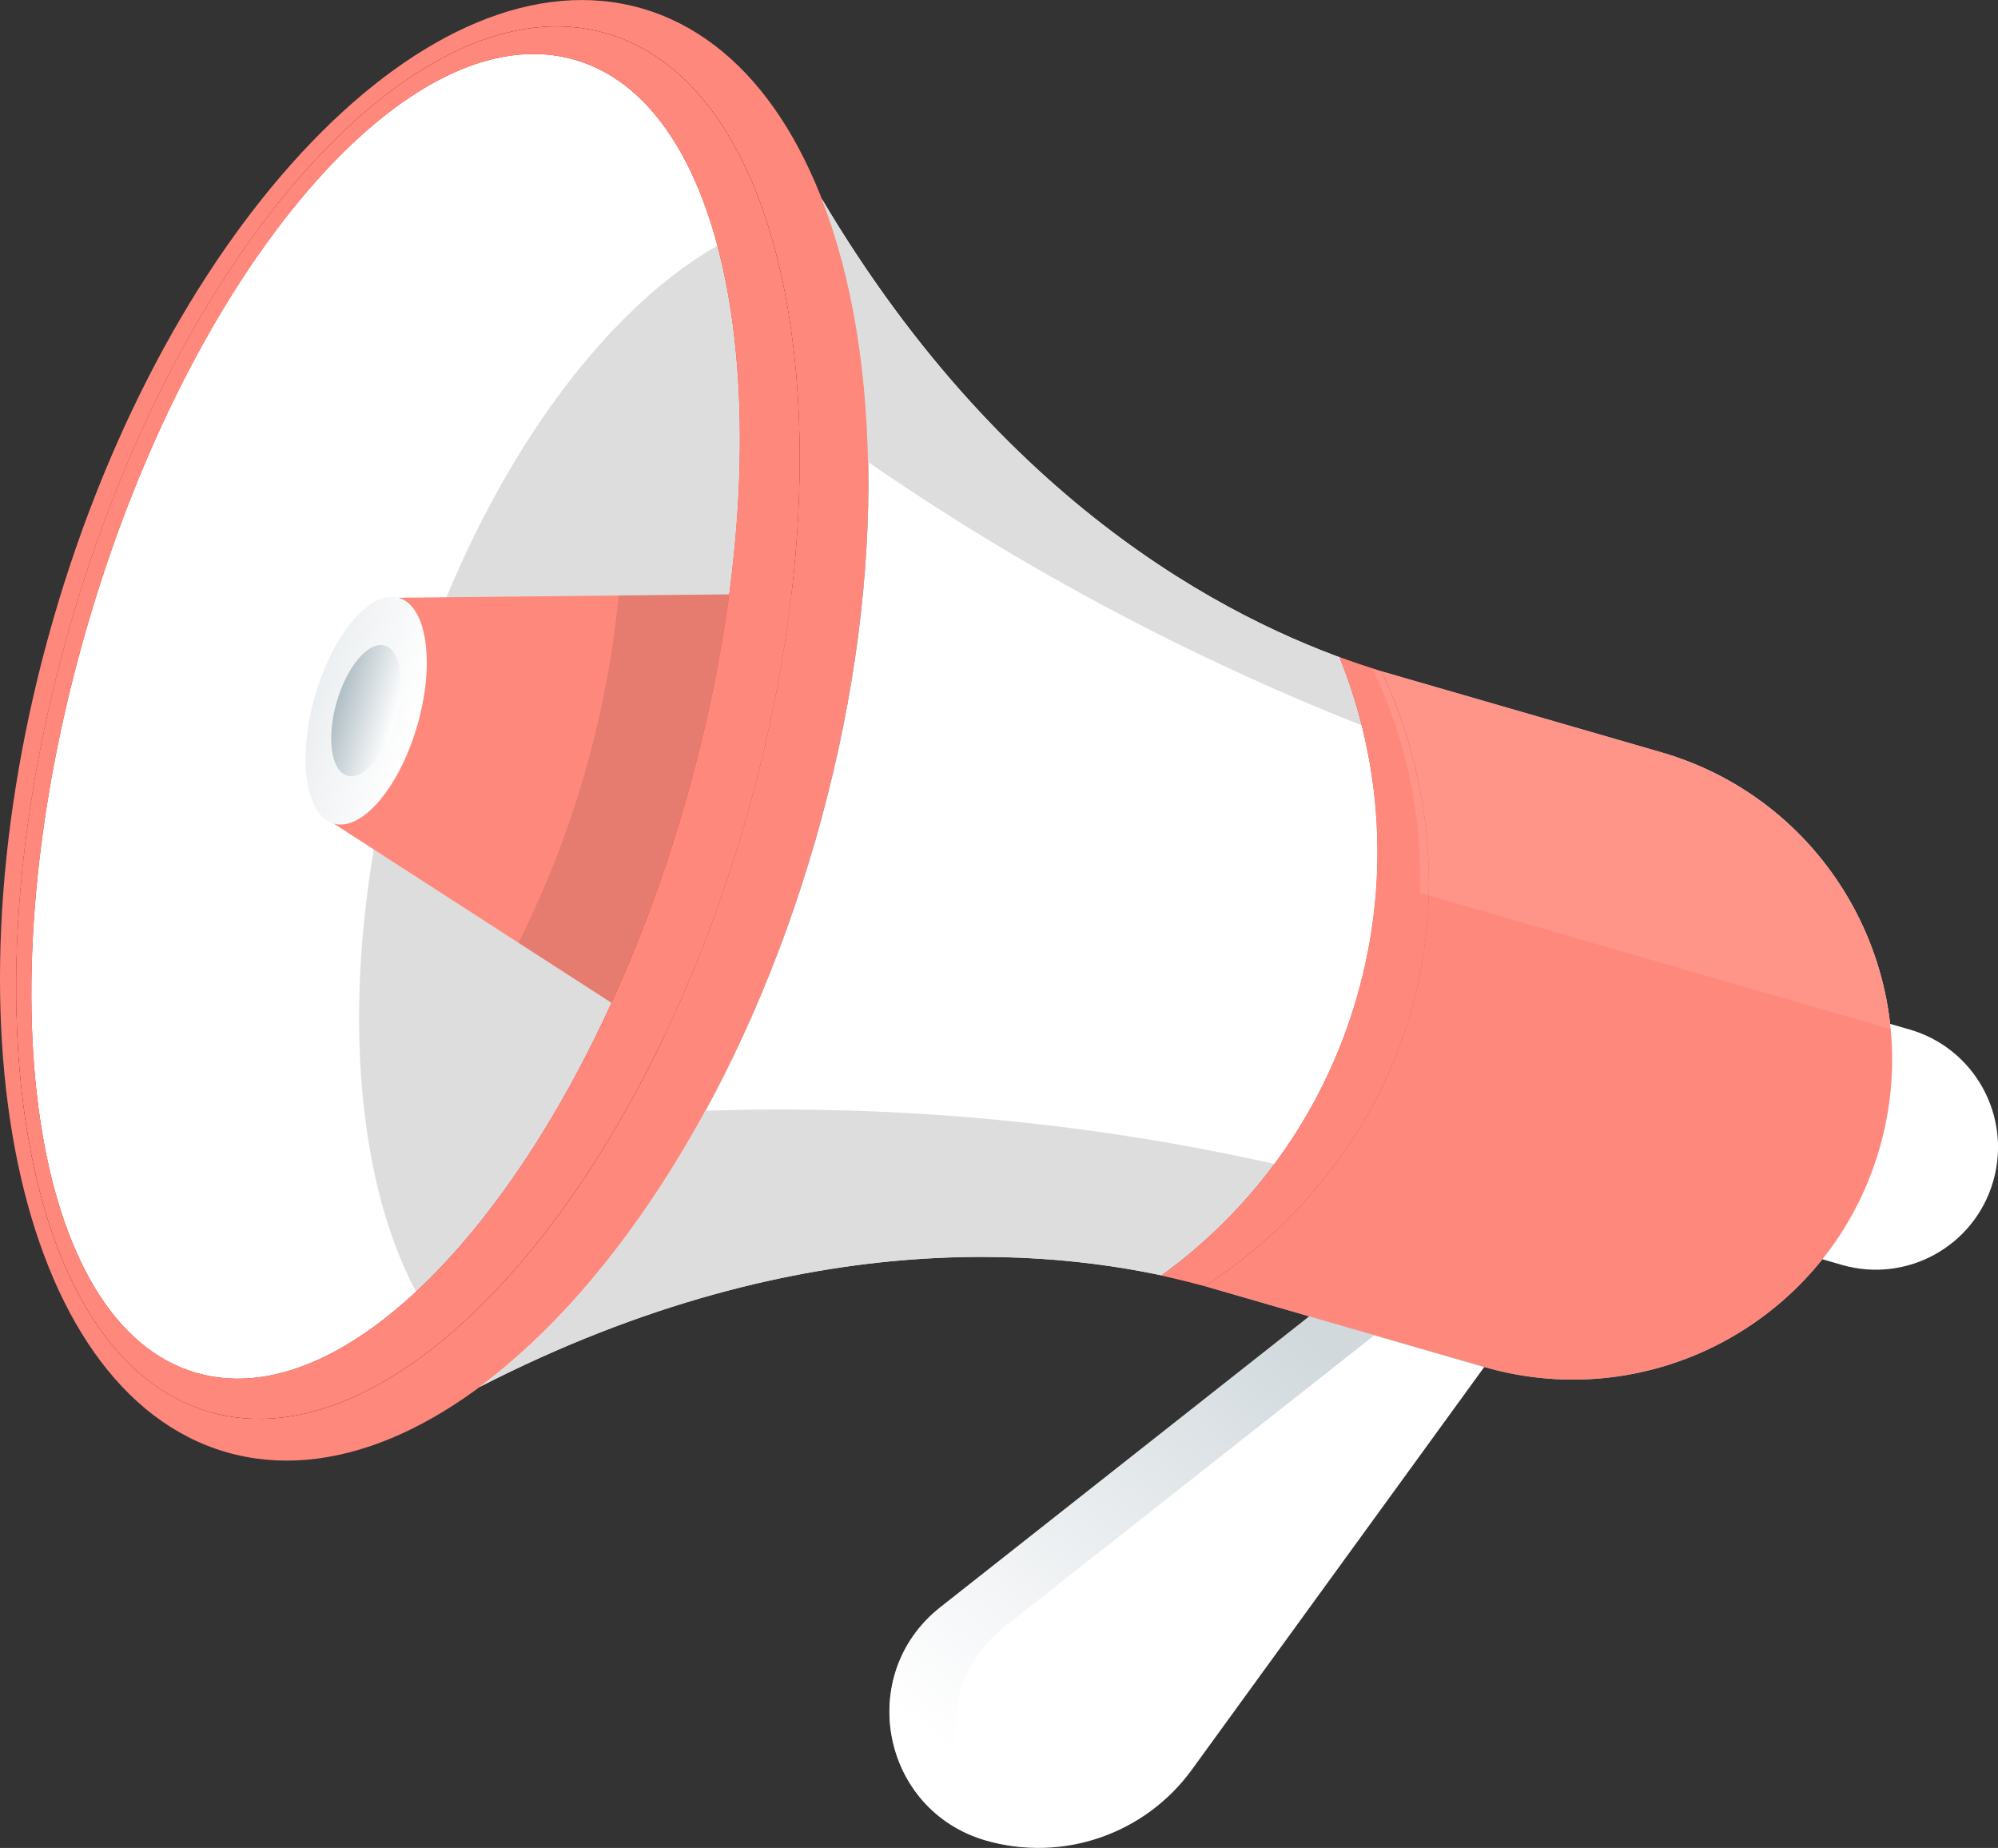 <svg width="319" height="295" viewBox="0 0 319 295" fill="none" xmlns="http://www.w3.org/2000/svg">
<rect x="0" y="0" width="319" height="295" fill="#333333" stroke="none"/>
<path d="M289 180.111C291.076 172.88 290.254 165.525 287.231 159.242L304.894 164.351C315.257 167.338 321.22 178.174 318.239 188.557C315.257 198.939 304.442 204.914 294.079 201.927L276.416 196.818C282.317 193.13 286.943 187.341 289.02 180.111H289Z" fill="white"/>
<path d="M32.84 224.111C3.567 215.646 -6.105 159.984 11.238 99.786C28.581 39.588 66.371 -2.349 95.644 6.116C124.918 14.581 134.589 70.243 117.247 130.441C99.904 190.639 62.114 232.577 32.84 224.111Z" fill="white"/>
<path d="M121.953 35.742C128.862 59.165 127.752 93.877 117.224 130.443C106.696 167.009 89.157 196.962 70.856 213.092C56.052 194.078 52.68 155.658 64.359 115.157C76.038 74.636 99.294 43.941 121.953 35.763V35.742Z" fill="#DDDDDD"/>
<path d="M53.276 131.473L112.351 169.584L133.941 94.701L63.66 95.422L53.276 131.473Z" fill="#FF887C"/>
<g style="mix-blend-mode:multiply" opacity="0.1">
<path d="M93.331 123.521C96.107 113.88 97.896 104.301 98.76 95.051L133.921 94.701L112.351 169.584L82.783 150.508C86.957 142.206 90.535 133.162 93.331 123.521Z" fill="black"/>
</g>
<path d="M102.522 1.359C136.121 11.083 148.499 70.536 130.178 134.192C111.837 197.827 69.746 241.541 36.127 231.818C2.529 222.094 -9.85 162.641 8.471 98.985C26.813 35.35 68.924 -8.364 102.522 1.359ZM33.434 225.39C63.208 234.001 101.535 191.708 119.034 130.957C136.532 70.186 126.6 13.946 96.826 5.335C67.053 -3.276 28.725 39.017 11.227 99.768C-6.272 160.54 3.66 216.779 33.434 225.37V225.39Z" fill="#FF887C"/>
<path d="M96.827 5.336C126.601 13.947 136.532 70.186 119.034 130.958C101.535 191.729 63.208 234.002 33.434 225.391C3.66 216.78 -6.271 160.54 11.227 99.789C28.725 39.017 67.053 -3.275 96.827 5.336ZM31.378 219.169C57.779 226.812 92.714 186.064 109.39 128.177C126.066 70.289 118.191 17.16 91.768 9.538C65.367 1.895 30.432 42.643 13.756 100.531C-2.92 158.418 4.955 211.547 31.357 219.169H31.378Z" fill="url(#paint0_linear_394_60365)"/>
<path d="M96.827 5.336C126.601 13.947 136.532 70.186 119.034 130.958C101.535 191.729 63.208 234.002 33.434 225.391C3.66 216.78 -6.271 160.54 11.227 99.789C28.725 39.017 67.053 -3.275 96.827 5.336ZM31.378 219.169C57.779 226.812 92.714 186.064 109.39 128.177C126.066 70.289 118.191 17.16 91.768 9.538C65.367 1.895 30.432 42.643 13.756 100.531C-2.92 158.418 4.955 211.547 31.357 219.169H31.378Z" fill="#FF887C"/>
<path d="M223.757 161.24C229.185 142.37 227.047 123.129 219.11 106.752L265.251 120.101C292.29 127.929 307.897 156.234 300.083 183.324C292.269 210.414 264.017 226.05 236.978 218.222L190.837 204.872C206.258 195.252 218.308 180.111 223.757 161.24Z" fill="url(#paint1_linear_394_60365)"/>
<path d="M223.757 161.24C229.185 142.37 227.047 123.129 219.11 106.752L265.251 120.101C292.29 127.929 307.897 156.234 300.083 183.324C292.269 210.414 264.017 226.05 236.978 218.222L190.837 204.872C206.258 195.252 218.308 180.111 223.757 161.24Z" fill="#FF887C"/>
<path d="M131.186 31.705C161.454 82.815 199.349 100.408 219.11 106.732C226.759 122.966 229.103 142.639 223.757 161.221C218.39 179.823 205.95 195.212 190.837 204.853C170.748 199.661 129.315 194.326 76.532 221.416C98.41 205.224 118.828 173.519 130.179 134.172C141.508 94.825 141.097 57.085 131.186 31.705Z" fill="white"/>
<path d="M210.186 187.363C204.654 194.326 198.054 200.259 190.837 204.874C170.747 199.682 129.315 194.347 76.532 221.437C89.63 211.734 102.194 196.448 112.619 177.31C153.722 175.971 187.67 181.842 210.186 187.384V187.363Z" fill="#DDDDDD"/>
<path d="M138.588 73.751C138.279 57.806 135.771 43.427 131.185 31.705C161.453 82.815 199.349 100.408 219.109 106.732C220.815 110.358 222.255 114.169 223.406 118.104C200.151 109.369 170.048 95.464 138.588 73.751Z" fill="#DDDDDD"/>
<path d="M216.642 159.181C222.009 140.558 220.59 121.605 213.887 104.939C215.737 105.619 218.966 106.649 220.59 107.185C228.239 123.418 230.583 143.092 225.237 161.673C219.87 180.276 207.43 195.664 192.317 205.305C190.672 204.873 187.382 204.028 185.449 203.616C199.987 193.089 211.275 177.804 216.642 159.181Z" fill="url(#paint2_linear_394_60365)"/>
<path d="M216.642 159.181C222.009 140.558 220.59 121.605 213.887 104.939C215.737 105.619 218.966 106.649 220.59 107.185C228.239 123.418 230.583 143.092 225.237 161.673C219.87 180.276 207.43 195.664 192.317 205.305C190.672 204.873 187.382 204.028 185.449 203.616C199.987 193.089 211.275 177.804 216.642 159.181Z" fill="#FF887C"/>
<path d="M50.294 111.079C47.436 121.029 48.752 130.155 53.255 131.474C57.758 132.772 63.742 125.767 66.621 115.817C69.499 105.867 68.163 96.741 63.66 95.423C59.157 94.104 53.173 101.129 50.294 111.079Z" fill="url(#paint3_linear_394_60365)"/>
<path d="M53.749 112.087C52.104 117.835 52.864 123.088 55.455 123.83C58.046 124.571 61.501 120.534 63.146 114.807C64.79 109.059 64.03 103.806 61.439 103.064C58.848 102.323 55.394 106.36 53.749 112.087Z" fill="url(#paint4_linear_394_60365)"/>
<g style="mix-blend-mode:screen" opacity="0.1">
<path d="M301.851 164.29L226.696 142.557C227.107 129.99 224.414 117.713 219.109 106.732L265.25 120.082C285.936 126.056 299.918 144.04 301.851 164.29Z" fill="white"/>
</g>
<path d="M236.978 218.222L190.302 282.496C182.796 292.837 169.637 297.349 157.382 293.805C140.726 288.985 136.511 267.313 150.123 256.58L209.034 210.146L236.957 218.222H236.978Z" fill="white"/>
<path style="mix-blend-mode:multiply" opacity="0.59" d="M150.144 256.58L209.055 210.146L219.438 213.154L160.528 259.588C148.294 269.249 150.473 287.728 163.14 294.856C161.227 294.691 159.294 294.362 157.403 293.805C140.747 288.985 136.532 267.313 150.144 256.58Z" fill="url(#paint5_linear_394_60365)"/>
<defs>
<linearGradient id="paint0_linear_394_60365" x1="33.431" y1="225.383" x2="97.047" y2="5.393" gradientUnits="userSpaceOnUse">
<stop stop-color="#B71C1C"/>
<stop offset="0.16" stop-color="#BD201E"/>
<stop offset="0.39" stop-color="#D02C26"/>
<stop offset="0.66" stop-color="#EF3F33"/>
<stop offset="0.69" stop-color="#F44336"/>
<stop offset="1" stop-color="#B71C1C"/>
</linearGradient>
<linearGradient id="paint1_linear_394_60365" x1="238.376" y1="218.608" x2="266.745" y2="120.505" gradientUnits="userSpaceOnUse">
<stop stop-color="#B0BEC5"/>
<stop offset="0.69" stop-color="white"/>
<stop offset="1" stop-color="#CFD8DC"/>
</linearGradient>
<linearGradient id="paint2_linear_394_60365" x1="198.212" y1="207.294" x2="226.736" y2="108.657" gradientUnits="userSpaceOnUse">
<stop stop-color="#B71C1C"/>
<stop offset="0.69" stop-color="#FF5252"/>
<stop offset="1" stop-color="#B71C1C"/>
</linearGradient>
<linearGradient id="paint3_linear_394_60365" x1="66.611" y1="115.786" x2="50.288" y2="111.083" gradientUnits="userSpaceOnUse">
<stop stop-color="white"/>
<stop offset="1" stop-color="#ECEFF1"/>
</linearGradient>
<linearGradient id="paint4_linear_394_60365" x1="63.154" y1="114.785" x2="53.747" y2="112.075" gradientUnits="userSpaceOnUse">
<stop stop-color="white"/>
<stop offset="1" stop-color="#B0BEC5"/>
</linearGradient>
<linearGradient id="paint5_linear_394_60365" x1="151.692" y1="281.409" x2="207.261" y2="212.377" gradientUnits="userSpaceOnUse">
<stop stop-color="white"/>
<stop offset="0.29" stop-color="#EBEEF0"/>
<stop offset="0.89" stop-color="#B9C5CB"/>
<stop offset="1" stop-color="#B0BEC5"/>
</linearGradient>
</defs>
</svg>
